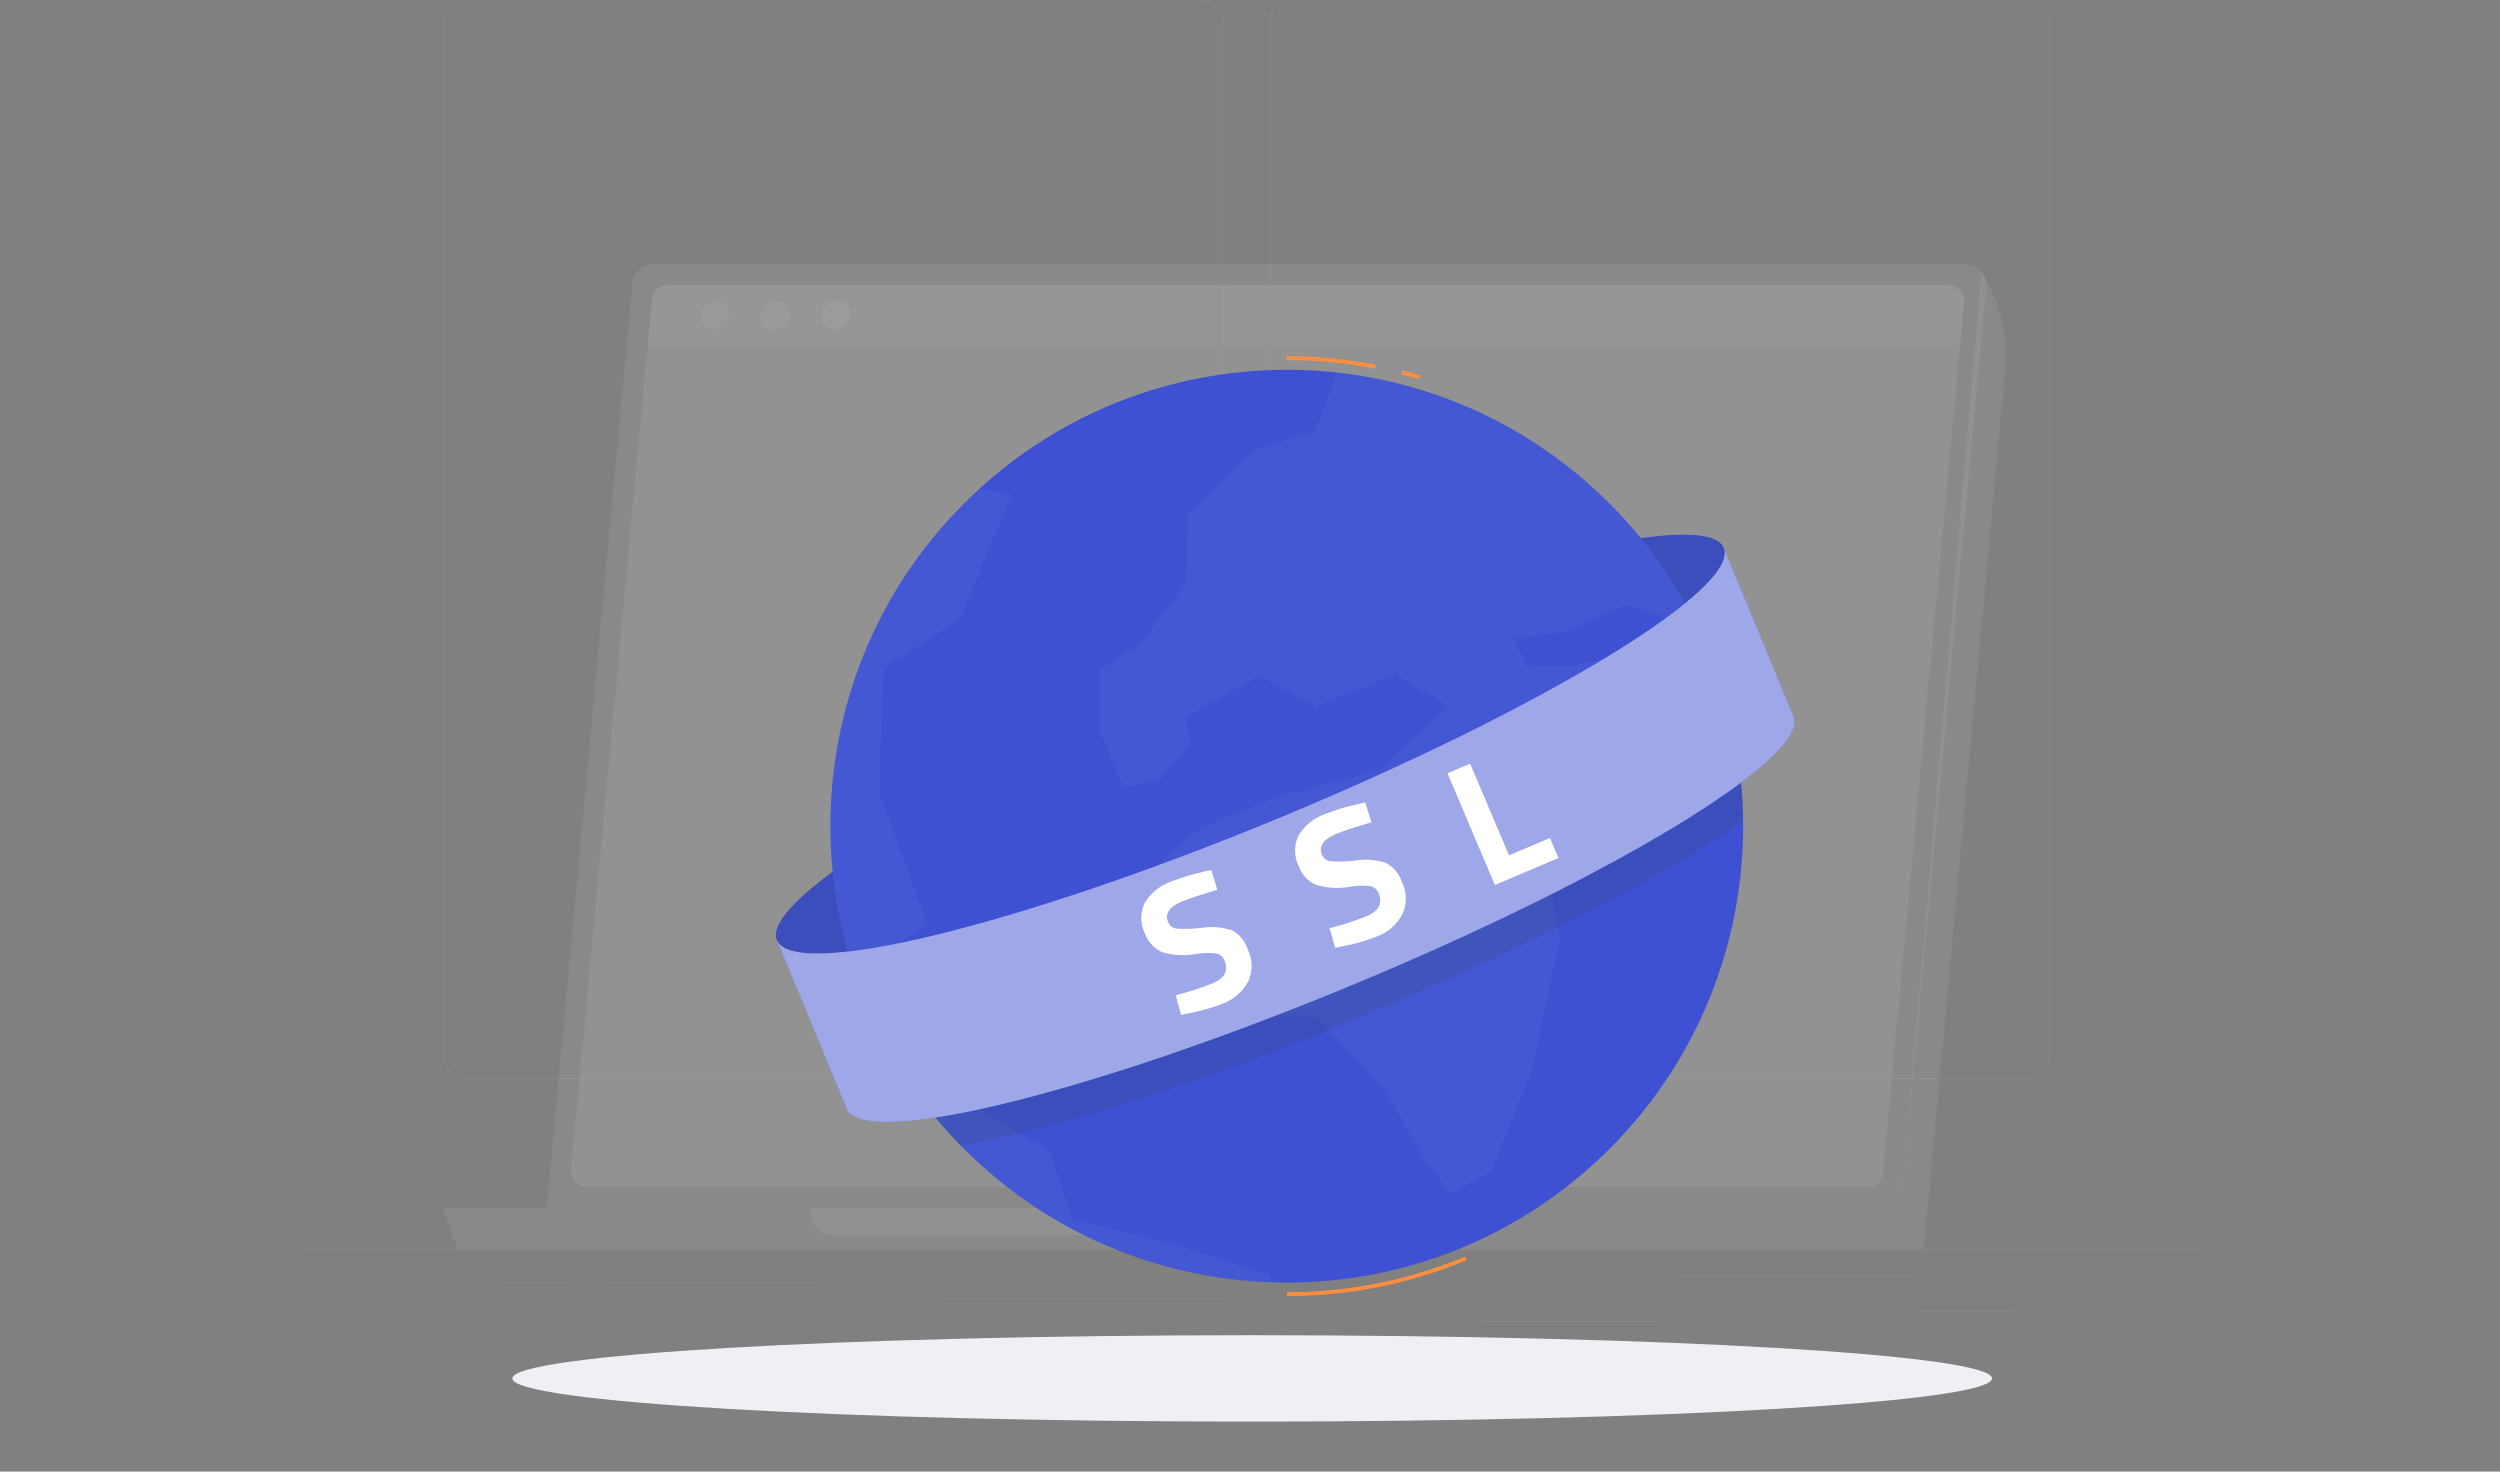 <svg xmlns="http://www.w3.org/2000/svg" width="423" height="249" viewBox="0 0 423 249" fill="none"><rect x="0" y="0" width="423" height="249" fill="#808080" stroke="none"/><g opacity="0.3"><path opacity="0.3" d="M373.282 211.379H50.469V211.54H373.282V211.379Z" fill="#E9EBEF"></path><path opacity="0.3" d="M340.934 221.766H324.148V221.927H340.934V221.766Z" fill="#E9EBEF"></path><path opacity="0.3" d="M280.331 223.521H251.258V223.682H280.331V223.521Z" fill="#E9EBEF"></path><path opacity="0.3" d="M323.506 215.775H284.258V215.936H323.506V215.775Z" fill="#E9EBEF"></path><path opacity="0.3" d="M96.755 216.859H84.34V217.02H96.755V216.859Z" fill="#E9EBEF"></path><path opacity="0.3" d="M138.205 216.859H102.508V217.02H138.205V216.859Z" fill="#E9EBEF"></path><path opacity="0.3" d="M208.092 219.584H160.012V219.745H208.092V219.584Z" fill="#E9EBEF"></path><path opacity="0.3" d="M203.481 182.583H78.817C77.84 182.581 76.904 182.192 76.214 181.501C75.524 180.81 75.136 179.873 75.137 178.896V3.654C75.145 2.683 75.536 1.755 76.225 1.07C76.915 0.386 77.846 0.002 78.817 1.35699e-07H203.481C203.965 -0 204.444 0.095 204.892 0.28C205.339 0.466 205.746 0.737 206.088 1.08C206.431 1.422 206.702 1.829 206.887 2.276C207.073 2.723 207.168 3.203 207.168 3.687V178.9C207.167 179.877 206.778 180.814 206.087 181.505C205.395 182.195 204.458 182.583 203.481 182.583ZM78.817 0.129C77.883 0.131 76.988 0.503 76.328 1.164C75.668 1.824 75.298 2.72 75.298 3.654V178.9C75.298 179.834 75.668 180.73 76.328 181.39C76.988 182.051 77.883 182.423 78.817 182.425H203.481C204.415 182.423 205.311 182.051 205.971 181.391C206.632 180.73 207.004 179.834 207.006 178.9V3.654C207.004 2.72 206.632 1.824 205.971 1.163C205.311 0.503 204.415 0.131 203.481 0.129H78.817Z" fill="#E9EBEF"></path><path opacity="0.3" d="M343.138 182.583H218.468C217.492 182.581 216.555 182.193 215.864 181.503C215.173 180.813 214.784 179.877 214.781 178.9V3.654C214.792 2.682 215.184 1.754 215.874 1.07C216.565 0.386 217.497 0.002 218.468 0H343.138C344.108 0.003 345.038 0.389 345.725 1.073C346.413 1.757 346.804 2.684 346.812 3.654V178.9C346.811 179.875 346.424 180.81 345.736 181.5C345.047 182.19 344.113 182.58 343.138 182.583ZM218.468 0.129C217.534 0.131 216.638 0.503 215.978 1.163C215.317 1.824 214.945 2.72 214.943 3.654V178.9C214.945 179.834 215.317 180.73 215.978 181.391C216.638 182.051 217.534 182.423 218.468 182.425H343.138C344.073 182.423 344.968 182.051 345.629 181.391C346.289 180.73 346.661 179.834 346.663 178.9V3.654C346.661 2.72 346.289 1.824 345.629 1.163C344.968 0.503 344.073 0.131 343.138 0.129H218.468Z" fill="#E9EBEF"></path><path opacity="0.3" d="M325.507 211.378L321.633 204.392L335.256 45.975C338.399 50.907 339.814 56.744 339.278 62.568L325.507 211.378Z" fill="#E9EBEF"></path><path opacity="0.3" d="M92.519 204.391H321.634L336.064 48.575C336.146 47.634 335.85 46.698 335.243 45.974C334.635 45.25 333.765 44.797 332.824 44.715C332.724 44.706 332.617 44.701 332.513 44.701H110.559C109.671 44.702 108.816 45.033 108.16 45.63C107.503 46.226 107.093 47.046 107.008 47.929L92.519 204.391Z" fill="#EEF0F6"></path><path opacity="0.3" d="M318.609 198.492L332.322 51.037C332.352 50.699 332.315 50.358 332.213 50.034C332.111 49.711 331.947 49.41 331.729 49.15C331.511 48.89 331.244 48.676 330.943 48.519C330.642 48.362 330.313 48.266 329.975 48.237C329.897 48.231 329.818 48.227 329.739 48.227H112.906C112.259 48.224 111.634 48.465 111.155 48.901C110.677 49.338 110.38 49.938 110.323 50.584L96.623 198.039C96.594 198.377 96.63 198.717 96.732 199.041C96.834 199.364 96.999 199.665 97.217 199.925C97.435 200.185 97.702 200.399 98.003 200.556C98.303 200.713 98.632 200.809 98.97 200.839C99.048 200.845 99.127 200.849 99.206 200.849H316.039C316.685 200.848 317.307 200.606 317.782 200.169C318.258 199.733 318.553 199.135 318.609 198.492Z" fill="#F7F9FF"></path><path opacity="0.3" d="M329.754 48.228H112.907C112.259 48.226 111.634 48.467 111.156 48.904C110.677 49.34 110.38 49.94 110.324 50.586L109.594 58.443H331.626L332.317 51.038C332.347 50.7 332.309 50.359 332.208 50.035C332.106 49.712 331.941 49.411 331.723 49.151C331.505 48.891 331.238 48.677 330.937 48.52C330.637 48.363 330.308 48.267 329.97 48.237C329.898 48.228 329.826 48.228 329.754 48.228Z" fill="#E9EBEF"></path><path opacity="0.3" d="M123.426 53.334C123.357 53.992 123.051 54.601 122.564 55.048C122.078 55.495 121.445 55.749 120.785 55.763C120.206 55.773 119.647 55.553 119.23 55.152C118.814 54.75 118.574 54.199 118.563 53.62C118.561 53.525 118.566 53.43 118.577 53.336C118.645 52.68 118.95 52.072 119.435 51.626C119.921 51.18 120.552 50.927 121.211 50.914C121.498 50.909 121.783 50.959 122.05 51.063C122.317 51.168 122.561 51.324 122.768 51.522C122.975 51.721 123.141 51.959 123.256 52.221C123.371 52.484 123.433 52.767 123.439 53.053C123.441 53.147 123.436 53.241 123.426 53.334Z" fill="#E9EBEF"></path><path opacity="0.3" d="M133.625 53.334C133.556 53.991 133.25 54.601 132.764 55.048C132.277 55.495 131.645 55.749 130.984 55.762C130.405 55.773 129.846 55.553 129.43 55.151C129.013 54.75 128.773 54.199 128.762 53.62C128.76 53.525 128.765 53.43 128.776 53.335C128.844 52.679 129.151 52.07 129.637 51.624C130.124 51.178 130.757 50.925 131.417 50.914C131.995 50.904 132.553 51.124 132.97 51.525C133.386 51.926 133.627 52.475 133.638 53.053C133.64 53.147 133.635 53.241 133.625 53.334Z" fill="#EEF0F6"></path><path opacity="0.3" d="M143.819 53.335C143.753 53.993 143.447 54.604 142.96 55.051C142.473 55.499 141.839 55.752 141.178 55.763C140.598 55.772 140.038 55.55 139.621 55.145C139.205 54.741 138.966 54.188 138.957 53.607C138.956 53.517 138.96 53.426 138.97 53.335C139.038 52.679 139.345 52.07 139.831 51.624C140.318 51.178 140.951 50.925 141.611 50.914C142.189 50.904 142.748 51.124 143.164 51.525C143.581 51.926 143.821 52.476 143.832 53.054C143.834 53.148 143.829 53.242 143.819 53.335Z" fill="white"></path><path opacity="0.3" d="M301.941 204.393H321.641L325.502 211.379H304.388L301.941 204.393Z" fill="#E9EBEF"></path><path opacity="0.3" d="M301.94 204.393H74.957L77.397 211.379H304.387L301.94 204.393Z" fill="#EEF0F6"></path><path opacity="0.3" d="M211.102 204.393H136.984L137.255 205.968C137.402 206.808 137.84 207.57 138.493 208.119C139.146 208.667 139.972 208.968 140.825 208.968H207.589C208.118 208.968 208.639 208.853 209.118 208.631C209.597 208.408 210.022 208.083 210.361 207.678C210.701 207.274 210.948 206.8 211.085 206.29C211.222 205.78 211.245 205.246 211.153 204.726L211.102 204.393Z" fill="#E9EBEF"></path></g><path d="M211.876 240.536C281.012 240.536 337.057 237.264 337.057 233.227C337.057 229.19 281.012 225.918 211.876 225.918C142.741 225.918 86.695 229.19 86.695 233.227C86.695 237.264 142.741 240.536 211.876 240.536Z" fill="#EEF0F6"></path><path d="M216.693 138.292C260.939 119.965 294.509 99.561 291.675 92.719C288.841 85.876 250.675 95.186 206.43 113.513C162.184 131.84 128.614 152.244 131.448 159.086C134.282 165.929 172.448 156.619 216.693 138.292Z" fill="#3D51D2"></path><path opacity="0.2" d="M216.693 138.292C260.939 119.965 294.509 99.561 291.675 92.719C288.841 85.876 250.675 95.186 206.43 113.513C162.184 131.84 128.614 152.244 131.448 159.086C134.282 165.929 172.448 156.619 216.693 138.292Z" fill="#364163"></path><path d="M240.107 64.156C239.132 63.865 238.138 63.594 237.156 63.349L237.311 62.703C238.305 62.948 239.306 63.226 240.287 63.517L240.107 64.156Z" fill="#FF8F3E"></path><path d="M232.688 62.354C227.744 61.404 222.721 60.926 217.688 60.927V60.281C222.759 60.282 227.82 60.761 232.802 61.714L232.688 62.354Z" fill="#FF8F3E"></path><path d="M217.75 219.295V218.649C228.095 218.65 238.338 216.602 247.888 212.625L248.133 213.225C238.505 217.234 228.179 219.297 217.75 219.295Z" fill="#FF8F3E"></path><path d="M272.323 194.394C302.48 164.237 302.48 115.342 272.323 85.184C242.165 55.027 193.27 55.027 163.113 85.184C132.955 115.342 132.955 164.237 163.113 194.394C193.27 224.551 242.165 224.551 272.323 194.394Z" fill="#3D51D2"></path><g opacity="0.2"><path opacity="0.2" d="M275.1 102.397L287.257 106.219C281.58 94.447 273.007 84.309 262.341 76.756C251.675 69.203 239.267 64.481 226.278 63.033L222.578 72.905L212.313 76.217C212.313 76.217 200.853 86.792 200.898 87.477C200.943 88.162 200.704 98.737 200.704 98.737L192.804 108.996L186.051 113.431L186.012 123.464L190.047 133.207L196.109 132.097L201.39 125.718L200.531 121.412L212.998 114.381L222.573 119.501L236.173 114.101L244.954 119.55L233.57 130.314L215.693 134.937L202.935 140.225L190.442 151.078L193.483 164.636L203.432 171.221L222.949 172.221L234.164 184.121L241.227 196.569L245.443 201.954L252.27 198.203L259.198 180.887L263.956 158.729L261.37 145.88L255.992 149.68L252.118 141.468L244.403 133.52L241.775 128.32L258.665 136.468L276.433 133.763L282.586 120.495L276.186 110.107L265.856 112.741L258.418 112.799L255.965 107.999L265.004 106.805L275.1 102.397Z" fill="white"></path><path opacity="0.2" d="M181.444 206.408L177.57 194.742L159.337 183.902L153.32 182.391C160.126 192.675 169.294 201.182 180.059 207.2C190.823 213.218 202.872 216.573 215.197 216.984L214.674 215.693C214.674 215.693 194.44 209.185 193.794 209.217C193.148 209.249 181.444 206.408 181.444 206.408Z" fill="white"></path><path opacity="0.2" d="M148.751 134.232L149.493 112.926L162.406 104.778L171.141 83.685L165.576 82.762C154.531 92.869 146.661 105.968 142.925 120.465C139.188 134.963 139.746 150.234 144.529 164.421L156.996 156.428L148.751 134.232Z" fill="white"></path></g><path opacity="0.2" d="M287.582 106.904C276.09 116.404 250.136 130.424 218.803 143.395C188.026 156.14 160.193 164.526 145.137 166.147C145.515 167.219 145.926 168.295 146.37 169.375C150.136 178.506 155.627 186.824 162.543 193.875C178.343 191.105 203.321 183.235 230.611 171.924C258.373 160.419 281.951 148.094 294.948 138.824C294.827 129.017 292.828 119.323 289.06 110.268C288.595 109.114 288.102 107.993 287.582 106.904Z" fill="#364163"></path><path d="M291.67 92.727L303.47 121.227C306.304 128.071 272.738 148.472 228.493 166.795C184.248 185.118 146.085 194.434 143.27 187.595L131.461 159.095C134.295 165.939 172.461 156.629 216.684 138.295C260.907 119.961 294.514 99.564 291.67 92.727Z" fill="#3D51D2"></path><path opacity="0.5" d="M291.67 92.727L303.47 121.227C306.304 128.071 272.738 148.472 228.493 166.795C184.248 185.118 146.085 194.434 143.27 187.595L131.461 159.095C134.295 165.939 172.461 156.629 216.684 138.295C260.907 119.961 294.514 99.564 291.67 92.727Z" fill="white"></path><path d="M199.946 152.551C197.816 153.456 197.05 154.611 197.647 156.018C197.759 156.311 197.949 156.567 198.195 156.761C198.442 156.955 198.736 157.078 199.047 157.118C200.488 157.212 201.934 157.166 203.365 156.98C205.037 156.729 206.744 156.862 208.357 157.369C209.646 158.017 210.625 159.151 211.078 160.52C211.515 161.378 211.751 162.324 211.77 163.286C211.789 164.248 211.59 165.203 211.188 166.077C210.254 167.799 208.726 169.123 206.89 169.804C204.986 170.561 203.011 171.121 200.993 171.477L199.851 171.72L198.931 168.41C201.048 167.865 203.129 167.189 205.163 166.386C207.234 165.507 207.904 164.208 207.174 162.488C207.065 162.199 206.885 161.941 206.651 161.738C206.417 161.535 206.136 161.394 205.834 161.327C204.721 161.181 203.593 161.206 202.487 161.4C200.57 161.756 198.596 161.663 196.721 161.131C196.037 160.847 195.42 160.423 194.909 159.886C194.399 159.35 194.006 158.712 193.756 158.015C193.34 157.209 193.116 156.318 193.103 155.411C193.09 154.504 193.289 153.607 193.683 152.79C194.679 151.128 196.22 149.863 198.043 149.209C199.911 148.465 201.837 147.878 203.802 147.455L204.945 147.213L205.979 150.545C203.09 151.401 201.079 152.07 199.946 152.551Z" fill="white"></path><path d="M225.994 141.144C223.857 142.051 223.089 143.211 223.688 144.623C223.801 144.916 223.991 145.173 224.239 145.367C224.486 145.561 224.781 145.684 225.092 145.724C226.538 145.819 227.989 145.773 229.425 145.588C231.102 145.336 232.815 145.469 234.432 145.978C235.073 146.3 235.645 146.744 236.114 147.287C236.583 147.829 236.94 148.458 237.166 149.139C237.604 150 237.84 150.949 237.859 151.914C237.878 152.88 237.678 153.837 237.274 154.715C236.336 156.442 234.804 157.771 232.961 158.454C231.051 159.214 229.068 159.777 227.044 160.134L225.901 160.381L224.975 157.056C227.099 156.509 229.188 155.831 231.228 155.026C233.306 154.144 233.979 152.84 233.246 151.115C233.137 150.823 232.957 150.564 232.722 150.36C232.487 150.156 232.204 150.014 231.901 149.947C230.786 149.8 229.655 149.824 228.547 150.018C226.624 150.378 224.645 150.288 222.762 149.757C222.075 149.472 221.455 149.046 220.942 148.507C220.429 147.968 220.034 147.327 219.784 146.626C219.365 145.818 219.14 144.922 219.127 144.011C219.114 143.101 219.313 142.199 219.709 141.379C220.707 139.711 222.253 138.44 224.082 137.783C225.955 137.037 227.887 136.449 229.858 136.025L231.003 135.782L232.048 139.13C229.151 139.989 227.134 140.66 225.994 141.144Z" fill="white"></path><path d="M263.686 145.175L252.934 149.739L244.914 130.848L248.748 129.22L255.329 144.722L262.247 141.785L263.686 145.175Z" fill="white"></path></svg>